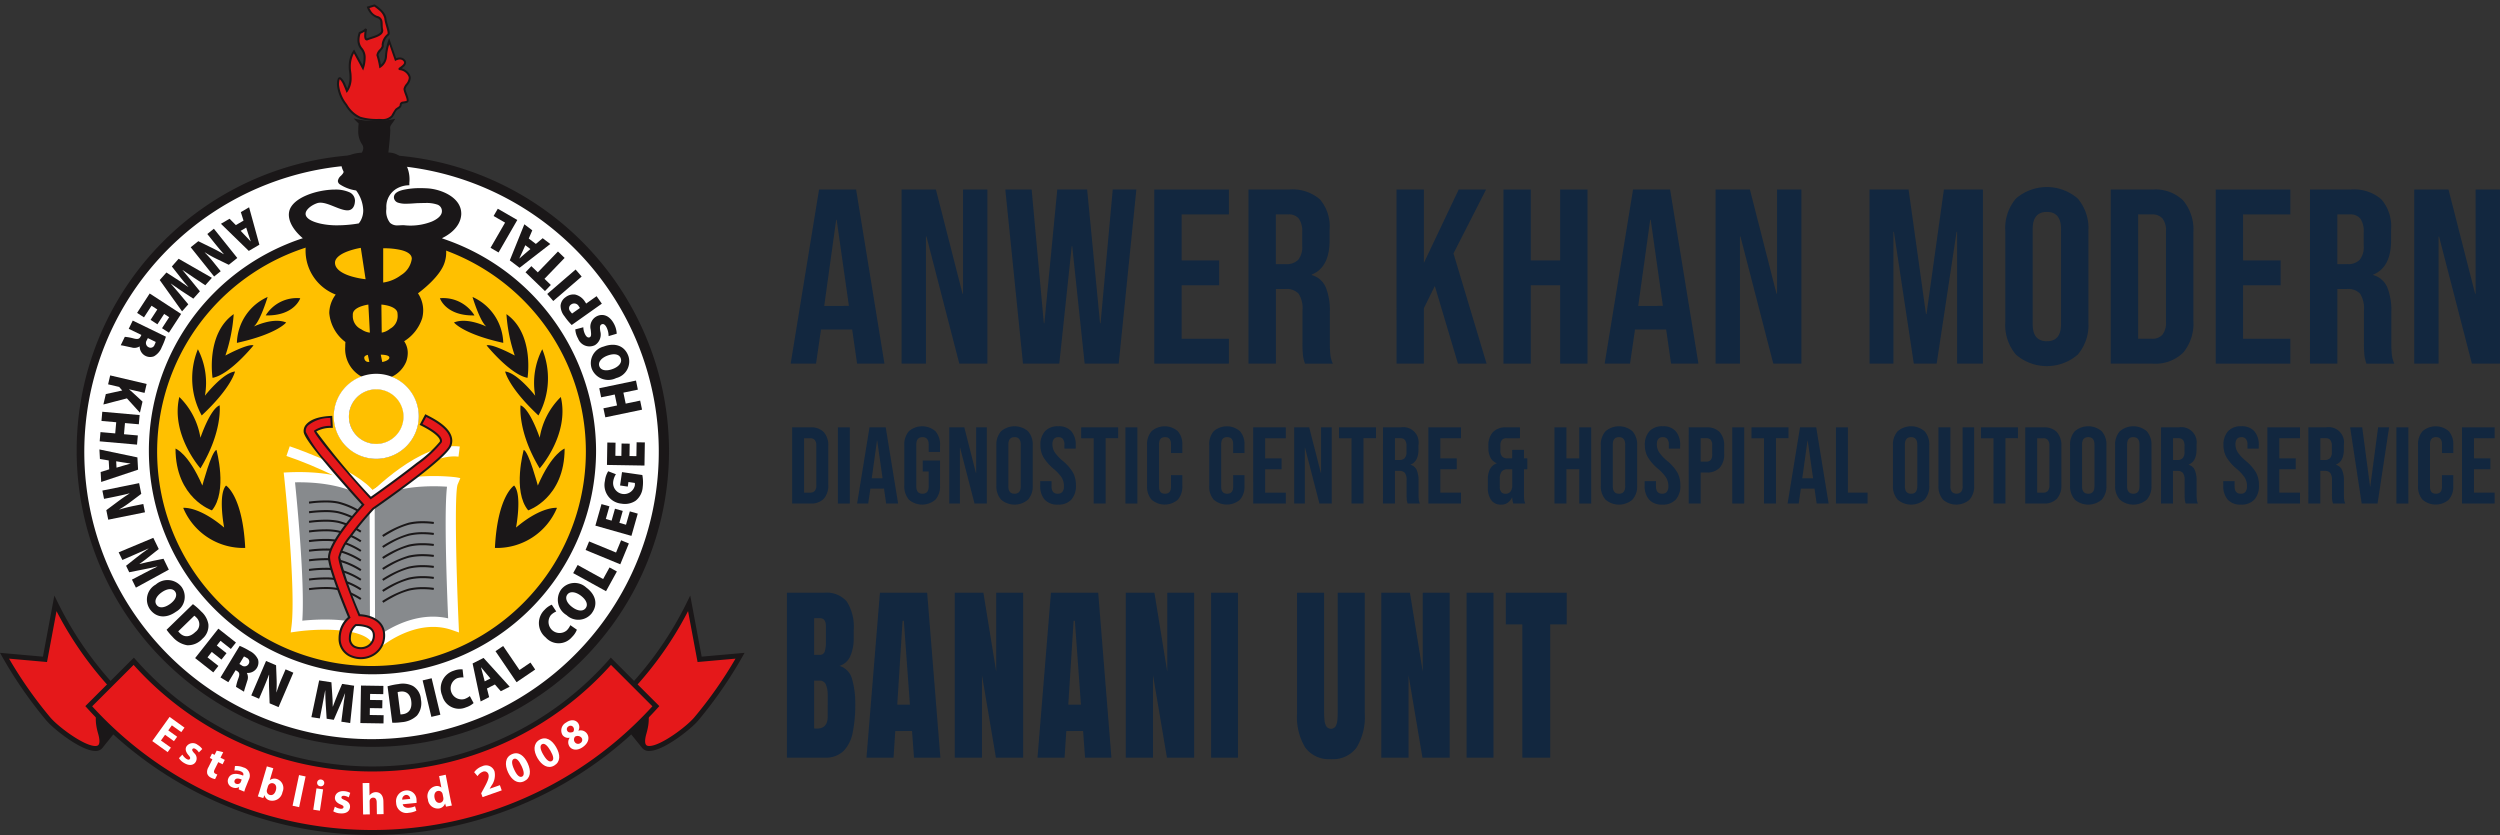 <svg xmlns="http://www.w3.org/2000/svg" xmlns:xlink="http://www.w3.org/1999/xlink" width="326.548" height="109.066" viewBox="0 0 326.548 109.066"><rect x="0" y="0" width="326.548" height="109.066" fill="#333333" stroke="none"/><defs><clipPath id="a"><rect width="101.86" height="21.74" transform="translate(0 0)" fill="none"/></clipPath></defs><g transform="translate(-1727 -1296.934)"><path d="M80.54,69.26l-5.283.47-1.365-7.311A45.9,45.9,0,0,1,63.628,76.106s6.052-2.629,4.365,3.246c-1.352,4.714,5.327-.045,6.84-1.853A55.045,55.045,0,0,0,80.54,69.26" transform="translate(1743.128 1313.326)" fill="#e5181a"/><path d="M69.015,81.908h0a1.115,1.115,0,0,1-.948-.416c-.31-.41-3.96-4.884-3.973-4.877l-1.791.775,1.44-1.316A45.336,45.336,0,0,0,73.934,62.484l.432-.885,1.493,7.988,5.607-.5-.306.54a55.768,55.768,0,0,1-5.741,8.289c-.965,1.151-4.564,3.99-6.4,3.99M66.56,75.4a2.3,2.3,0,0,1,1.95.81c.538.716.582,1.873.13,3.44-.273.956-.15,1.317-.051,1.449.029.039.118.157.426.157,1.482,0,4.866-2.519,5.9-3.758a54.841,54.841,0,0,0,5.364-7.65l-4.956.441-1.242-6.65a45.959,45.959,0,0,1-8.849,11.928A6,6,0,0,1,66.56,75.4" transform="translate(1742.792 1313.118)" fill="#1a1718"/><path d="M.47,69.26l5.286.47,1.363-7.311A45.92,45.92,0,0,0,17.382,76.106s-6.052-2.629-4.363,3.246c1.354,4.714-5.326-.045-6.841-1.853A55.231,55.231,0,0,1,.47,69.26" transform="translate(1727.119 1313.326)" fill="#e5181a"/><path d="M12.452,81.908c-1.841,0-5.44-2.839-6.405-3.99A55.581,55.581,0,0,1,.306,69.629L0,69.088l5.608.5L7.1,61.6l.434.885A45.369,45.369,0,0,0,17.721,76.073l1.444,1.316-1.794-.776c-.013-.005-3.665,4.469-3.973,4.878a1.116,1.116,0,0,1-.946.416M1.185,69.848A54.842,54.842,0,0,0,6.548,77.5c1.037,1.238,4.422,3.757,5.9,3.757.307,0,.4-.118.425-.155.1-.132.222-.493-.053-1.449-.45-1.567-.406-2.725.133-3.44a2.29,2.29,0,0,1,1.949-.81,6.046,6.046,0,0,1,1.325.165A45.948,45.948,0,0,1,7.383,63.64l-1.242,6.65Z" transform="translate(1727 1313.118)" fill="#1a1718"/><path d="M77.447,68.452a41.542,41.542,0,0,1-62.324,0L9.246,74.322a49.828,49.828,0,0,0,74.077,0Z" transform="translate(1729.344 1314.855)" fill="#e5181a"/><path d="M46.376,91.241A50.323,50.323,0,0,1,9.1,74.637l-.208-.229,6.341-6.336.231.259a41.218,41.218,0,0,0,61.835,0l.229-.261,6.341,6.336-.207.229a50.332,50.332,0,0,1-37.282,16.6M9.788,74.43a49.5,49.5,0,0,0,73.176,0l-5.412-5.406a41.868,41.868,0,0,1-62.351,0Z" transform="translate(1729.253 1314.759)" fill="#1a1718"/><path d="M84.642,54.278A38.2,38.2,0,1,1,46.436,16.237,38.123,38.123,0,0,1,84.642,54.278" transform="translate(1729.087 1301.62)" fill="#fff"/><path d="M84.093,54.334A37.519,37.519,0,1,1,46.576,16.973,37.479,37.479,0,0,1,84.093,54.334M46.576,15.642A38.688,38.688,0,1,0,85.433,54.334,38.819,38.819,0,0,0,46.576,15.642" transform="translate(1728.956 1301.47)" fill="#1a1718"/><path d="M73.179,52.281A28.665,28.665,0,1,1,44.514,23.743,28.609,28.609,0,0,1,73.179,52.281" transform="translate(1731.018 1303.523)" fill="#ffc000"/><path d="M72.642,52.416A28,28,0,1,1,44.649,24.541,27.967,27.967,0,0,1,72.642,52.416M44.649,23.209A29.206,29.206,0,1,0,73.975,52.416,29.3,29.3,0,0,0,44.649,23.209" transform="translate(1730.883 1303.388)" fill="#1a1718"/><path d="M30.153,49.3s1.559,14.539.95,19.475c0,0,9.362-1.272,10.583,2.163,0,0,4.788-4.106,9.914-2.333,0,0-.781-17.305-.054-18.692,0,0-7.245-.831-10.587,1.884,0,0-2.949-2.824-10.806-2.5" transform="translate(1734.643 1309.994)" fill="#878a8d"/><path d="M29.641,49.5h0c.015.15,1.541,14.519.946,19.326l-.108.857.859-.122c3.412-.46,9.106-.4,9.866,1.729l.326.918.74-.633c.049-.04,4.568-3.832,9.261-2.209l.929.323-.041-.979c-.365-8.171-.538-17.381-.125-18.375l.341-.807a6.208,6.208,0,0,0-.864-.145c-.31-.034-7.563-.831-11.083,2.036l.89.031c-.132-.12-3.255-3.021-11.3-2.686l-.716.034Zm11.893,2.948c3.085-2.513,10.019-1.75,10.087-1.741l-.52-.965c-.746,1.429-.2,14.924-.018,19.024l.887-.657c-5.429-1.879-10.361,2.281-10.57,2.457l1.062.278c-1.365-3.833-10.29-2.735-11.3-2.6l.753.742c.617-4.952-.881-19.028-.946-19.623l-.632.736c7.407-.313,10.29,2.289,10.315,2.31l.076.078.1.048.38.178Z" transform="translate(1734.493 1309.859)" fill="#fff"/><path d="M29.849,47.317h0c3.681,1.246,9.8,3.937,10.57,5.829l.385.953.718-.738c.058-.066,6.341-6.514,10.8-5.955l.168-1.325c-5.123-.642-11.657,6.069-11.934,6.359l1.1.208c-1.247-3.073-10.34-6.24-11.379-6.593Z" transform="translate(1734.566 1309.174)" fill="#fff"/><path d="M24.685,50.141s2.172,1.329,2.507,8.15a8.494,8.494,0,0,1-8.1-5.234s2-.256,5.349,2.573c0,0-.836-4.323.248-5.489" transform="translate(1731.838 1310.214)" fill="#1a1718"/><path d="M23.048,54.361s-4.759-1.582-4.759-8.072c0,0,1.672.583,3.506,4.828,0,0,1.171-4.412,1.841-4.663,0,0,1.5,5.41-.588,7.907" transform="translate(1731.636 1309.238)" fill="#1a1718"/><path d="M21.487,50.234s-3.926-4.411-2.756-9.321a9.586,9.586,0,0,1,2.756,5.326S22.743,42.492,23.994,42c0,0,.422,3.411-2.507,8.238" transform="translate(1731.693 1307.875)" fill="#1a1718"/><path d="M21.264,44.586a10.075,10.075,0,0,1-.5-8.65,9.567,9.567,0,0,1,.919,6.073s2.341-3,3.926-3.164c0,0-.417,2.079-4.345,5.741" transform="translate(1732.084 1306.614)" fill="#1a1718"/><path d="M22.17,40.6s-.914-5.738,2.761-8.321a21.323,21.323,0,0,1-1.083,5.407s2.919-1.581,3.673-1.327c0,0-3.09,3.829-5.351,4.24" transform="translate(1732.594 1305.687)" fill="#1a1718"/><path d="M24.687,36.483A6.772,6.772,0,0,1,28.7,30.49s-1.172,3.912-2.088,4c0,0,2.671-1.418,4.51-.667,0,0-1.163,1.5-6.432,2.664" transform="translate(1733.257 1305.233)" fill="#1a1718"/><path d="M27.687,32.869A4.793,4.793,0,0,1,32.2,30.622s-.751,2.328-4.515,2.246" transform="translate(1734.018 1305.266)" fill="#1a1718"/><path d="M54.082,50.141s-2.171,1.329-2.508,8.15a8.5,8.5,0,0,0,8.106-5.234s-2.007-.256-5.349,2.573c0,0,.832-4.323-.249-5.489" transform="translate(1740.072 1310.214)" fill="#1a1718"/><path d="M55.266,54.361s4.758-1.582,4.758-8.072c0,0-1.666.583-3.5,4.828,0,0-1.176-4.412-1.841-4.663,0,0-1.505,5.41.585,7.907" transform="translate(1740.727 1309.238)" fill="#1a1718"/><path d="M56.752,50.234s3.923-4.411,2.756-9.321a9.6,9.6,0,0,0-2.756,5.326S55.5,42.492,54.249,42c0,0-.424,3.411,2.5,8.238" transform="translate(1740.745 1307.875)" fill="#1a1718"/><path d="M56.988,44.586a10.07,10.07,0,0,0,.5-8.65,9.575,9.575,0,0,0-.923,6.073s-2.338-3-3.925-3.164c0,0,.416,2.079,4.347,5.741" transform="translate(1740.343 1306.614)" fill="#1a1718"/><path d="M56.053,40.6s.923-5.738-2.754-8.321a21.112,21.112,0,0,0,1.084,5.407s-2.922-1.581-3.678-1.327c0,0,3.094,3.829,5.347,4.24" transform="translate(1739.852 1305.687)" fill="#1a1718"/><path d="M53.744,36.483a6.77,6.77,0,0,0-4.016-5.993s1.171,3.912,2.093,4c0,0-2.676-1.418-4.512-.667,0,0,1.163,1.5,6.435,2.664" transform="translate(1738.991 1305.233)" fill="#1a1718"/><path d="M50.356,32.869a4.8,4.8,0,0,0-4.512-2.246s.748,2.328,4.512,2.246" transform="translate(1738.62 1305.266)" fill="#1a1718"/><path d="M38.512,51.514l.056,18.247h.664l-.056-18.25Z" transform="translate(1736.761 1310.561)" fill="#fff"/><path d="M38.143,2.918a.382.382,0,0,0,.1-.233c0-.125-.054,0-.1.233" transform="translate(1736.668 1298.173)" fill="#1a1718"/><path d="M42.279,14.583c0-.005.013-.011.018-.016.2-.261.281-.6.5-.84.193-.2.614-.3.614-.633,0-.5.919-.163.919-.579s-.419-1.167-.419-1.5.836-1,.668-1.582a1.152,1.152,0,0,0-.167-.347,1.525,1.525,0,0,0-1.087-.657c-.416,0,1-.493.585-1.074a.694.694,0,0,0-.169-.177,1.033,1.033,0,0,0-1,0L41.9,4.773a7.547,7.547,0,0,0-.415,2,1.768,1.768,0,0,1-.752,1.334A9.376,9.376,0,0,0,40.4,6.692c-.167-.419.751-1,.668-1.332a1.883,1.883,0,0,1,.666-1.411c.336-.169-.247-1.339-.332-2.167S39.984.116,39.984.116l-.837.247a2.09,2.09,0,0,0,1.172,1.248c.835.253.5.92.668,1.67s-1.337.991-1.922,1.241c-.4.175-.3-.834-.18-1.346a2.328,2.328,0,0,1-.822.523,2.162,2.162,0,0,0,.249,2.077c.753.831.163,2.5.163,2.5L37.313,6.109a3.7,3.7,0,0,0-.5,2.661,3.344,3.344,0,0,1-.419,2.5s-.534-1.474-.88-1.637c-.149-.068-.266.1-.291.723A4.777,4.777,0,0,0,36.3,13.1a4,4,0,0,0,1.825,1.69,7.8,7.8,0,0,0,2.434.287,2.012,2.012,0,0,0,1.721-.491" transform="translate(1735.927 1297.534)" fill="#e5181a"/><path d="M40.579,15.237a7.925,7.925,0,0,1-2.474-.3A4.086,4.086,0,0,1,36.213,13.2a5.032,5.032,0,0,1-1.1-2.724v-.1a2.259,2.259,0,0,1,.09-.608.307.307,0,0,1,.276-.254.3.3,0,0,1,.115.023,2.2,2.2,0,0,1,.638.948c.088.184.158.362.216.505.024-.051.053-.115.081-.184a3.5,3.5,0,0,0,.228-1.281,4.853,4.853,0,0,0-.055-.7,4.521,4.521,0,0,1-.05-.689,3.637,3.637,0,0,1,.579-2.073l.125-.169,1.114,2.053a3.773,3.773,0,0,0,.117-.93,1.6,1.6,0,0,0-.347-1.117,1.821,1.821,0,0,1-.451-1.258,2.909,2.909,0,0,1,.175-.963l.024-.054.055-.023a2.3,2.3,0,0,0,.312-.138,1.482,1.482,0,0,0,.45-.333l.237.107a4.793,4.793,0,0,0-.1.839.654.654,0,0,0,.066.371.077.077,0,0,1,.03-.008c.3-.128.773-.246,1.173-.415s.692-.38.678-.6a.245.245,0,0,0-.01-.081A8.74,8.74,0,0,1,40.8,2.31c-.048-.264-.113-.416-.489-.535A2.221,2.221,0,0,1,39.047.432L39,.307,40.028,0l.053.033c.006.016,1.364.815,1.485,1.762.059.622.431,1.459.436,1.938a.378.378,0,0,1-.177.36,1.925,1.925,0,0,0-.605,1.195.365.365,0,0,0,.009.076.361.361,0,0,1,.005.069c-.01.251-.206.434-.375.647s-.327.42-.315.531a.215.215,0,0,0,.009.059,7.638,7.638,0,0,1,.3,1.217,1.978,1.978,0,0,0,.181-.193,1.422,1.422,0,0,0,.346-.891A7.78,7.78,0,0,1,41.8,4.757l.13-.356.914,2.634a1.326,1.326,0,0,1,.479-.1.875.875,0,0,1,.523.165,1.05,1.05,0,0,1,.2.2.537.537,0,0,1,.1.3c-.019.362-.351.6-.575.751a1.81,1.81,0,0,1,.976.682,1.539,1.539,0,0,1,.184.389.615.615,0,0,1,.025.2,1.635,1.635,0,0,1-.369.874,1.73,1.73,0,0,0-.32.549c-.013.259.411,1.018.416,1.5,0,.254-.239.346-.4.366a1.594,1.594,0,0,0-.446.09.114.114,0,0,0-.07.122c-.028.469-.524.559-.649.726-.194.2-.266.536-.5.831a.058.058,0,0,0-.013.023,1.856,1.856,0,0,1-1.529.536h-.306M35.451,9.852a2.633,2.633,0,0,0-.07.529c0,.035,0,.064,0,.1a4.856,4.856,0,0,0,1.054,2.572A3.9,3.9,0,0,0,38.2,14.687a7.578,7.578,0,0,0,2.389.277c.1,0,.2.006.3.006a1.6,1.6,0,0,0,1.315-.436.115.115,0,0,0,.016-.024,8.977,8.977,0,0,1,.514-.847c.258-.237.6-.342.573-.54A.433.433,0,0,1,43.7,12.7a4.683,4.683,0,0,0,.466-.086c.056-.034.054-.025.064-.07,0-.356-.41-1.1-.424-1.5a1.546,1.546,0,0,1,.371-.7,1.478,1.478,0,0,0,.317-.726.483.483,0,0,0-.014-.124.947.947,0,0,0-.15-.307,1.4,1.4,0,0,0-.974-.594.389.389,0,0,1-.1-.013.163.163,0,0,1-.112-.149.244.244,0,0,1,.074-.142c.034-.024.063-.049.1-.076a2.7,2.7,0,0,0,.248-.183c.182-.137.326-.311.315-.43a.249.249,0,0,0-.05-.147.747.747,0,0,0-.135-.143.678.678,0,0,0-.364-.113,1.112,1.112,0,0,0-.343.068.98.98,0,0,0-.147.06l-.138.08-.756-2.181A6.059,6.059,0,0,0,41.653,6.8a1.891,1.891,0,0,1-.815,1.443l-.178.117-.036-.208a10.388,10.388,0,0,0-.32-1.388.4.4,0,0,1-.033-.155,1.325,1.325,0,0,1,.377-.706,1.174,1.174,0,0,0,.32-.473V5.419a.505.505,0,0,1-.016-.132,2.062,2.062,0,0,1,.756-1.434s.018-.018.026-.12c0-.364-.365-1.232-.436-1.912A1.952,1.952,0,0,0,40.6.766,5.531,5.531,0,0,0,39.987.29l-.63.191a2.66,2.66,0,0,0,.2.369,1.554,1.554,0,0,0,.831.667.842.842,0,0,1,.676.752c.043.32,0,.659.078,1.01a.591.591,0,0,1,.02.139c-.013.442-.425.676-.842.851s-.916.3-1.176.415a.427.427,0,0,1-.134.03.323.323,0,0,1-.285-.239,1.241,1.241,0,0,1-.051-.4,4.18,4.18,0,0,1,.038-.51,2.666,2.666,0,0,1-.515.266,2.6,2.6,0,0,0-.14.81,1.565,1.565,0,0,0,.387,1.078,1.921,1.921,0,0,1,.416,1.3,4.265,4.265,0,0,1-.229,1.336l-.094.286L37.33,6.405a2.337,2.337,0,0,0-.142.306,3.778,3.778,0,0,0-.267,1.419,4.021,4.021,0,0,0,.049.649,4.9,4.9,0,0,1,.058.745,3.055,3.055,0,0,1-.505,1.854l-.149.188-.085-.224s-.13-.365-.306-.746a2.412,2.412,0,0,0-.5-.815c-.009.018-.018.039-.035.071" transform="translate(1735.899 1297.505)" fill="#1a1718"/><path d="M52.453,24.346c.081-2.082-2.592-3.162-4.347-3.243s-4.261.08-4.184,1.078,2.261.58,3.183.58,3.1-.223,3.1,1.192-2.981,2.22-5.019,1.97c-.745-.086-2.592.667-2.508-2.413a3.008,3.008,0,0,1,3.01-3.073c.08-4.411-2.76-4-2.76-4a29.639,29.639,0,0,0,.251-3.324c-.055-.341.269-.641.514-1.032a12.742,12.742,0,0,1-2.61.231,10.408,10.408,0,0,1-2.136-.249c.232.239.389.382.389.382s-.248,1.833.338,2.583a1.1,1.1,0,0,1,0,1.409c-3.429.333-2.595,1.667-2.343,2.249s-1.256,1.083-.5,1.661a5.361,5.361,0,0,0,2.117.778c2,2.885.331,4.55.331,4.55a14.341,14.341,0,0,1-5.157.025c-3.106-.741-2.036-2.323-.411-2.911s4.648,2.437,4.87-.114-7.771-1.347-8.326,1.335c-.4,1.955,2.229,3.777,2.229,3.777a6.1,6.1,0,0,0,3.931,7c-2.635,3.434,1.2,6.2,1.2,6.2-.28,2.885,1.195,4.106,2.352,4.623a5.407,5.407,0,1,0,3.136.016,3.743,3.743,0,0,0,2.166-2.061,2.613,2.613,0,0,0-.332-2.659,5.519,5.519,0,0,0,2.423-3,3.844,3.844,0,0,0-.6-3.253s2.863-2.028,3.512-3.972a3.412,3.412,0,0,0-.4-3.26s2.508-1,2.592-3.075M35.992,30.916c-.337-1.74,3.589-2.329,3.589-2.329L40.252,33s-3.927-.328-4.261-2.079m2.306,6.5c.034-1.171,2.284-1.405,2.284-1.405l.208,3.925s-.355.159-1.335-.44A2.039,2.039,0,0,1,38.3,37.412m1.538,5.9c-.256-.667.666-.751.666-.751l.251,1.166a.7.7,0,0,1-.916-.415m5.4,7.447A3.733,3.733,0,1,1,41.5,47.045a3.729,3.729,0,0,1,3.733,3.718m-3.063-6.952-.252-1.246s1.42-.083,1.42.5-1.168.746-1.168.746m1.2-4.391c-.938.656-1.307.515-1.307.515l-.041-3.928s2.263.093,2.372,1.261a2.049,2.049,0,0,1-1.023,2.152m-1.116-6.007V28.674s4.009-.167,4.009,1.5-2.59,3.24-4.009,3.24" transform="translate(1734.657 1300.563)" fill="#1a1718"/><path d="M35.994,50.808a5.519,5.519,0,0,1,3.636-5.177,4.12,4.12,0,0,1-2.166-3.912c0-.2.006-.41.026-.627A5.278,5.278,0,0,1,35.38,37.3a4.086,4.086,0,0,1,.842-2.405,6.14,6.14,0,0,1-3.936-5.867,8.387,8.387,0,0,1,.078-1.141c-.384-.281-2.247-1.708-2.264-3.417a2.122,2.122,0,0,1,.048-.441c.4-1.79,3.6-2.835,5.956-2.849a4.4,4.4,0,0,1,1.835.323,1.221,1.221,0,0,1,.8,1.112.681.681,0,0,1-.006.113c-.05.816-.471,1.18-1,1.166-1.009-.016-2.473-1.014-3.518-1a1.237,1.237,0,0,0-.44.07c-.846.3-1.5.9-1.487,1.386-.01.414.444.926,1.885,1.266a9.852,9.852,0,0,0,2.251.232,16.5,16.5,0,0,0,2.807-.248,2.4,2.4,0,0,0,.276-.414,2.794,2.794,0,0,0,.31-1.307,4.592,4.592,0,0,0-.929-2.582,5.234,5.234,0,0,1-2.121-.795.568.568,0,0,1-.264-.454,1.1,1.1,0,0,1,.409-.677c.189-.194.342-.381.333-.505a.378.378,0,0,0-.015-.081,2.4,2.4,0,0,1-.286-.94,1.063,1.063,0,0,1,.568-.925,4.976,4.976,0,0,1,2.11-.559c.016-.033.046-.075.076-.137a1.046,1.046,0,0,0,.119-.454.979.979,0,0,0-.232-.614,3.1,3.1,0,0,1-.417-1.78,6.162,6.162,0,0,1,.053-.831c-.071-.061-.189-.179-.352-.338l-.315-.326.439.1a10.478,10.478,0,0,0,2.112.248H41.3A12.762,12.762,0,0,0,43.691,12l.3-.064-.162.266c-.242.372-.514.662-.5.882,0,.015,0,.036,0,.051a1.832,1.832,0,0,1,.019.264c0,.73-.191,2.417-.249,2.943h.041a2.411,2.411,0,0,1,1.608.622,4.28,4.28,0,0,1,1.092,3.332c0,.065,0,.124,0,.189l0,.135h-.13a3.066,3.066,0,0,0-.436.043,3.372,3.372,0,0,0-.973.326,2.736,2.736,0,0,0-1.465,2.576c0,.066-.006.13-.006.194a2.428,2.428,0,0,0,.491,1.766,1.357,1.357,0,0,0,1.012.332c.254,0,.5-.025.717-.026a.8.8,0,0,1,.177.014c.236.023.493.04.756.04a7.606,7.606,0,0,0,2.8-.53c.8-.347,1.315-.825,1.31-1.352a.887.887,0,0,0-.662-.88,4.384,4.384,0,0,0-1.458-.192c-.316,0-.612.016-.837.016-.4,0-1.084.081-1.712.081a3.09,3.09,0,0,1-1.043-.133.772.772,0,0,1-.557-.653c0-.024,0-.041,0-.06.013-.528.538-.8,1.193-.96a10.16,10.16,0,0,1,2.321-.229c.277,0,.553.009.808.024,1.755.084,4.451,1.132,4.474,3.282v.1h0c-.094,1.866-1.96,2.867-2.522,3.131a3.341,3.341,0,0,1,.555,1.9,4.259,4.259,0,0,1-.231,1.342c-.6,1.784-2.921,3.561-3.455,3.96a3.97,3.97,0,0,1,.681,2.221,4.149,4.149,0,0,1-.133,1.037,5.531,5.531,0,0,1-2.354,3,2.691,2.691,0,0,1,.471,1.543,3.364,3.364,0,0,1-.209,1.137A3.805,3.805,0,0,1,43.5,45.652a5.52,5.52,0,1,1-7.5,5.156M30.408,24.084a2.308,2.308,0,0,0-.033.387,3.542,3.542,0,0,0,1.1,2.261,7.488,7.488,0,0,0,1.107.988l.07.048-.014.081a8.844,8.844,0,0,0-.084,1.18,5.813,5.813,0,0,0,3.317,5.415,4.069,4.069,0,0,0,.609.259l.186.059-.118.152a3.865,3.865,0,0,0-.9,2.388,4.237,4.237,0,0,0,1.029,2.6,5.92,5.92,0,0,0,1.034,1.017l.06.044-.005.078c-.021.234-.033.463-.033.674a3.833,3.833,0,0,0,2.309,3.816l.333.145-.348.108a5.254,5.254,0,1,0,3.058.009l-.37-.114.356-.139a3.641,3.641,0,0,0,2.09-1.98,3,3,0,0,0,.2-1.039,2.427,2.427,0,0,0-.258-1.1,1.641,1.641,0,0,0-.244-.382l-.112-.125.144-.085a6.022,6.022,0,0,0,1-.76,4.6,4.6,0,0,0,1.36-2.15,3.769,3.769,0,0,0-.224-2.55,3.321,3.321,0,0,0-.347-.588l-.093-.114.119-.083a15.5,15.5,0,0,0,1.5-1.242,7.36,7.36,0,0,0,1.967-2.659,3.938,3.938,0,0,0,.213-1.26,3.279,3.279,0,0,0-.3-1.389,2.1,2.1,0,0,0-.292-.476l-.124-.145.177-.07a5.565,5.565,0,0,0,1.226-.74,3.056,3.056,0,0,0,1.279-2.22c0-.029,0-.06,0-.089.028-1.883-2.524-2.946-4.219-3.017-.254-.01-.524-.018-.793-.018a9.873,9.873,0,0,0-2.261.219c-.637.154-1,.407-.985.7v.036c.021.214.145.328.382.426a3.045,3.045,0,0,0,.95.114c.609,0,1.277-.079,1.712-.085.219,0,.513-.011.837-.011a4.523,4.523,0,0,1,1.551.209A1.156,1.156,0,0,1,50.359,24c-.006.713-.642,1.241-1.475,1.6a7.682,7.682,0,0,1-2.9.552,6.812,6.812,0,0,1-.793-.043.788.788,0,0,0-.139-.01c-.192,0-.445.031-.717.031a1.636,1.636,0,0,1-1.206-.416,2.687,2.687,0,0,1-.564-1.954c0-.068,0-.13,0-.2a3.015,3.015,0,0,1,1.606-2.81,3.815,3.815,0,0,1,1.405-.395v-.058c-.023-3.477-1.846-3.661-2.432-3.685a1.107,1.107,0,0,0-.177.011l-.172.029.019-.177s.268-2.241.262-3.075c0-.1,0-.179-.005-.219a.388.388,0,0,1-.011-.1,1.445,1.445,0,0,1,.362-.766,12.712,12.712,0,0,1-2.125.177h-.2a10.767,10.767,0,0,1-1.721-.16l.069.063.055.048-.013.07a7.511,7.511,0,0,0-.049.865,2.788,2.788,0,0,0,.356,1.611,1.224,1.224,0,0,1-.006,1.588l-.038.039-.049.009a4.867,4.867,0,0,0-2.047.524.808.808,0,0,0-.446.7,2.127,2.127,0,0,0,.266.831.512.512,0,0,1,.041.191,1.159,1.159,0,0,1-.411.692c-.191.189-.342.381-.332.49,0,.066.025.139.158.239a5.286,5.286,0,0,0,2.052.755l.061.008.031.046a4.881,4.881,0,0,1,1.009,2.783,2.88,2.88,0,0,1-.686,1.939l-.034.03-.043.006a16.408,16.408,0,0,1-2.9.264,10.338,10.338,0,0,1-2.316-.239c-1.458-.35-2.083-.894-2.092-1.529.018-.712.781-1.309,1.666-1.637a1.558,1.558,0,0,1,.533-.088c1.177.008,2.662,1.013,3.518,1,.41-.018.646-.169.731-.916a.474.474,0,0,0,.006-.094.956.956,0,0,0-.649-.87,4.192,4.192,0,0,0-1.719-.3H36.06c-2.289,0-5.374,1.133-5.652,2.639m7.256,26.724a3.864,3.864,0,1,1,3.867,3.849,3.864,3.864,0,0,1-3.867-3.849m.267,0a3.6,3.6,0,1,0,3.6-3.581,3.605,3.605,0,0,0-3.6,3.581m3.854-8.321.154-.006s.076-.006.183-.006a3.3,3.3,0,0,1,.8.085c.272.071.57.218.574.55,0,.4-.366.6-.664.717a3.07,3.07,0,0,1-.619.163l-.124.019Zm.415,1.369.133-.023Zm.1-.154a3.12,3.12,0,0,0,.427-.122c.287-.112.518-.282.5-.47.005-.119-.123-.222-.379-.292a3.123,3.123,0,0,0-.731-.078h-.011Zm-2.571-.295.13-.046.122-.048a.512.512,0,0,0,.513.376,1.186,1.186,0,0,0,.124-.013l-.2-.913a1.5,1.5,0,0,0-.2.06c-.158.071-.271.163-.271.321a.534.534,0,0,0,.035.168l-.122.048-.13.046a.756.756,0,0,1-.053-.262.627.627,0,0,1,.437-.567,1.28,1.28,0,0,1,.4-.1l.123-.011.3,1.4-.108.04a1.16,1.16,0,0,1-.328.053h-.019a.783.783,0,0,1-.746-.55m2.314-3.3-.092-.03-.041-4.167.142,0a5.494,5.494,0,0,1,1.177.2c.59.174,1.25.5,1.325,1.187.011.129.018.249.018.374a2.138,2.138,0,0,1-1.1,1.9l-.076-.109.076.109a2.435,2.435,0,0,1-1.286.56h-.006a.353.353,0,0,1-.137-.023m.181-.249a2.334,2.334,0,0,0,1.093-.509,1.863,1.863,0,0,0,.988-1.675,3.409,3.409,0,0,0-.02-.351c-.034-.484-.558-.785-1.131-.954a5.122,5.122,0,0,0-.974-.177Zm-1.551.272a2.571,2.571,0,0,1-1.265-.481,2.156,2.156,0,0,1-1.23-2.054c0-.046,0-.093,0-.147.033-.683.672-1.052,1.248-1.263a5.639,5.639,0,0,1,1.159-.273l.143-.013.222,4.162-.085.039a.5.5,0,0,1-.188.031Zm-2.219-2.667c0,.045-.006.085-.006.132a1.883,1.883,0,0,0,1.1,1.824,2.421,2.421,0,0,0,1.128.44L40.485,36.2a5.319,5.319,0,0,0-.96.239c-.555.2-1.062.536-1.067,1.022l-.133-.005Zm3.693-3.872V28.587l.127-.005s.115,0,.3,0a9.722,9.722,0,0,1,2.236.233c.825.2,1.6.6,1.613,1.406-.03,1.792-2.647,3.357-4.144,3.376v-.135h0v.135Zm.268-.275a4.985,4.985,0,0,0,2.326-.966,2.961,2.961,0,0,0,1.41-2.135c.01-.587-.6-.944-1.4-1.143a9.694,9.694,0,0,0-2.175-.232l-.159,0Zm-2.151-.144a11.345,11.345,0,0,1-2.034-.39c-1.034-.307-2.152-.824-2.352-1.8l.135-.023-.135.023a1.1,1.1,0,0,1-.025-.229c.018-.913.991-1.441,1.9-1.781a10.327,10.327,0,0,1,1.835-.474l.134-.018.717,4.709ZM38.31,32.53a11,11,0,0,0,1.814.361l-.625-4.1a10.125,10.125,0,0,0-1.653.435c-.895.322-1.736.852-1.718,1.528a.953.953,0,0,0,.019.182c.138.773,1.148,1.3,2.165,1.593" transform="translate(1734.629 1300.516)" fill="#1a1718"/><path d="M39.823,55.681a13.241,13.241,0,0,1,3.468-1.633,8.136,8.136,0,0,1,1.835-.191,10.645,10.645,0,0,1,1.46.1l-.04.266a10.441,10.441,0,0,0-1.42-.093,7.827,7.827,0,0,0-1.767.179,9.9,9.9,0,0,0-2.257.933c-.659.36-1.124.667-1.124.667Z" transform="translate(1737.094 1311.156)" fill="#1a1718"/><path d="M35.969,52.1a8.086,8.086,0,0,0-1.611-.14,15.161,15.161,0,0,0-2.133.154l-.036-.269a16.62,16.62,0,0,1,2.17-.15,8.2,8.2,0,0,1,1.668.143,9.775,9.775,0,0,1,3.021,1.317l-.15.222A9.809,9.809,0,0,0,35.969,52.1" transform="translate(1735.159 1310.608)" fill="#1a1718"/><path d="M35.969,53.107a8,8,0,0,0-1.611-.139,16.629,16.629,0,0,0-2.133.149l-.033-.269a16.9,16.9,0,0,1,2.166-.149,7.941,7.941,0,0,1,1.668.147,9.726,9.726,0,0,1,3.021,1.312l-.15.221a9.809,9.809,0,0,0-2.928-1.271" transform="translate(1735.16 1310.862)" fill="#1a1718"/><path d="M35.969,54.109a7.9,7.9,0,0,0-1.611-.143,16.493,16.493,0,0,0-2.133.15l-.033-.267a16.623,16.623,0,0,1,2.166-.152,8.573,8.573,0,0,1,1.668.145,9.9,9.9,0,0,1,3.021,1.315l-.15.226a9.752,9.752,0,0,0-2.928-1.275" transform="translate(1735.16 1311.116)" fill="#1a1718"/><path d="M35.969,55.108a8.083,8.083,0,0,0-1.611-.143,16.359,16.359,0,0,0-2.133.152l-.033-.264a16.623,16.623,0,0,1,2.166-.152,8.2,8.2,0,0,1,1.668.147,9.846,9.846,0,0,1,3.021,1.314l-.15.222a9.787,9.787,0,0,0-2.928-1.275" transform="translate(1735.16 1311.37)" fill="#1a1718"/><path d="M35.968,56.112a8.274,8.274,0,0,0-1.609-.138,15.85,15.85,0,0,0-2.135.15l-.036-.271a16.913,16.913,0,0,1,2.171-.15,8.277,8.277,0,0,1,1.667.147,9.9,9.9,0,0,1,3.021,1.315l-.15.219a9.707,9.707,0,0,0-2.928-1.272" transform="translate(1735.159 1311.624)" fill="#1a1718"/><path d="M35.968,57.117a7.723,7.723,0,0,0-1.609-.143,17.084,17.084,0,0,0-2.135.149l-.036-.263a16.25,16.25,0,0,1,2.171-.157,8.1,8.1,0,0,1,1.667.148,9.783,9.783,0,0,1,3.021,1.315l-.15.224a9.644,9.644,0,0,0-2.928-1.274" transform="translate(1735.159 1311.877)" fill="#1a1718"/><path d="M35.969,58.116a8.087,8.087,0,0,0-1.611-.139,16.908,16.908,0,0,0-2.133.147l-.033-.264a16.623,16.623,0,0,1,2.166-.152,8.2,8.2,0,0,1,1.668.148,9.7,9.7,0,0,1,3.021,1.315l-.15.222a9.774,9.774,0,0,0-2.928-1.276" transform="translate(1735.16 1312.132)" fill="#1a1718"/><path d="M35.968,59.118a8.179,8.179,0,0,0-1.609-.137,16.094,16.094,0,0,0-2.135.148l-.036-.266a16.508,16.508,0,0,1,2.171-.154,8.277,8.277,0,0,1,1.667.147,9.723,9.723,0,0,1,3.021,1.316l-.15.218a9.76,9.76,0,0,0-2.928-1.272" transform="translate(1735.159 1312.386)" fill="#1a1718"/><path d="M35.969,60.119a7.994,7.994,0,0,0-1.611-.14,17.05,17.05,0,0,0-2.133.145l-.033-.259a16.121,16.121,0,0,1,2.166-.152,8.2,8.2,0,0,1,1.668.145,10.036,10.036,0,0,1,3.021,1.309l-.15.228a9.844,9.844,0,0,0-2.928-1.276" transform="translate(1735.16 1312.64)" fill="#1a1718"/><path d="M35.969,61.121a7.647,7.647,0,0,0-1.611-.139,16.25,16.25,0,0,0-2.133.145l-.033-.262a16.9,16.9,0,0,1,2.166-.149,8.383,8.383,0,0,1,1.668.143,9.808,9.808,0,0,1,3.021,1.317l-.15.221a9.774,9.774,0,0,0-2.928-1.276" transform="translate(1735.16 1312.894)" fill="#1a1718"/><path d="M39.823,56.829a13.058,13.058,0,0,1,3.468-1.635A8.063,8.063,0,0,1,45.126,55a10.385,10.385,0,0,1,1.46.1l-.04.266a11.04,11.04,0,0,0-1.42-.1,7.918,7.918,0,0,0-1.767.186,9.666,9.666,0,0,0-2.257.926c-.659.356-1.124.668-1.124.668Z" transform="translate(1737.094 1311.446)" fill="#1a1718"/><path d="M39.823,57.969a13.416,13.416,0,0,1,3.468-1.633,7.981,7.981,0,0,1,1.835-.187,9.971,9.971,0,0,1,1.46.1l-.04.262s-.154-.023-.4-.044-.61-.053-1.017-.05a7.693,7.693,0,0,0-1.767.182,9.633,9.633,0,0,0-2.257.934c-.659.352-1.124.663-1.124.663Z" transform="translate(1737.094 1311.737)" fill="#1a1718"/><path d="M39.823,59.117a13.358,13.358,0,0,1,3.468-1.635,8.194,8.194,0,0,1,1.835-.191,10.385,10.385,0,0,1,1.46.1l-.04.267s-.154-.026-.4-.049-.613-.048-1.017-.048a8.057,8.057,0,0,0-1.767.182,9.837,9.837,0,0,0-2.257.929c-.659.36-1.124.667-1.124.669Z" transform="translate(1737.094 1312.026)" fill="#1a1718"/><path d="M39.823,60.264a13.142,13.142,0,0,1,3.468-1.635,8.134,8.134,0,0,1,1.835-.194,10.514,10.514,0,0,1,1.46.1l-.04.267a10.172,10.172,0,0,0-1.42-.1,8.053,8.053,0,0,0-1.767.18,9.848,9.848,0,0,0-2.257.933c-.659.358-1.124.664-1.124.668Z" transform="translate(1737.094 1312.316)" fill="#1a1718"/><path d="M39.823,61.406a13.387,13.387,0,0,1,3.468-1.632,8.2,8.2,0,0,1,1.835-.193,10.137,10.137,0,0,1,1.46.1l-.04.267a9.674,9.674,0,0,0-1.42-.1,7.777,7.777,0,0,0-1.767.187,9.838,9.838,0,0,0-2.257.929c-.659.357-1.124.666-1.124.666Z" transform="translate(1737.094 1312.607)" fill="#1a1718"/><path d="M39.823,62.549a13.474,13.474,0,0,1,3.468-1.628,8.063,8.063,0,0,1,1.835-.194,10.26,10.26,0,0,1,1.46.1l-.04.264-.409-.048A9.563,9.563,0,0,0,45.126,61a7.357,7.357,0,0,0-1.767.181,9.676,9.676,0,0,0-2.257.93c-.659.352-1.124.663-1.124.663v0Z" transform="translate(1737.094 1312.897)" fill="#1a1718"/><path d="M47.556,42.85,46.943,44c2.016,1,2.774,1.811,2.57,2.3-.325.808-4.811,4.289-9.134,7.315C37,49.9,33.52,45.8,33.106,44.886a3.685,3.685,0,0,1,2.177-.564l-.059-1.294c-.707.034-2.405.157-3.188,1.068a1.15,1.15,0,0,0-.276.923c.169,1.138,5.107,6.7,7.625,9.471-1.331,1.462-4.617,5.285-4.451,7.033.14,1.559,1.938,6.012,2.637,7.7a3.438,3.438,0,0,0-1.217,2.17A2.552,2.552,0,0,0,37.638,74.2a3.232,3.232,0,0,0,3.173-.183,2.885,2.885,0,0,0,1.3-2.721c-.152-1.787-1.964-2.319-3.221-2.379-.821-1.977-2.5-6.227-2.627-7.516-.081-.92,2.237-4.039,4.461-6.424,2.265-1.579,9.41-6.641,10.038-8.2.773-1.909-2.034-3.349-3.2-3.933M37.675,71.572a2.087,2.087,0,0,1,.752-1.349l.051-.008c.018,0,2.189-.094,2.3,1.19a1.631,1.631,0,0,1-.716,1.548,1.876,1.876,0,0,1-1.831.092,1.352,1.352,0,0,1-.56-1.473" transform="translate(1735.047 1308.366)" fill="#e5181a"/><path d="M37.605,74.357a2.578,2.578,0,0,1-1.4-2.417,3.309,3.309,0,0,1,.043-.539,3.569,3.569,0,0,1,1.185-2.189c-.725-1.757-2.457-6.063-2.608-7.64,0-.051-.005-.094-.005-.145.02-1.874,3.066-5.394,4.413-6.9-1.258-1.386-3.082-3.422-4.619-5.271-1.574-1.888-2.844-3.521-2.964-4.183-.005-.063-.01-.12-.01-.184a1.261,1.261,0,0,1,.331-.844c.837-.97,2.56-1.078,3.28-1.117l.13-.006.073,1.567-.133.005a3.953,3.953,0,0,0-2.021.465,92.428,92.428,0,0,0,7.126,8.525c2.126-1.494,4.286-3.095,5.965-4.417A15.756,15.756,0,0,0,49.418,46.3a.33.33,0,0,0,.025-.113c.028-.367-.73-1.144-2.523-2.024l-.13-.063.676-1.275.061-.117.118.056c1.025.524,3.383,1.682,3.412,3.4a1.887,1.887,0,0,1-.14.711c-.362.85-2.294,2.476-4.45,4.144-2.145,1.652-4.485,3.312-5.629,4.1a39.244,39.244,0,0,0-3.025,3.674,6.921,6.921,0,0,0-1.386,2.6v.036a48.326,48.326,0,0,0,2.586,7.4c1.27.078,3.1.644,3.262,2.5.009.09.013.188.013.285a3.031,3.031,0,0,1-1.373,2.56,3.3,3.3,0,0,1-1.8.531,3.435,3.435,0,0,1-1.5-.347m-5.434-30.14a1,1,0,0,0-.261.669c0,.046.005.1.009.143a17.912,17.912,0,0,0,2.9,4.056c1.569,1.878,3.433,3.962,4.687,5.351l.085.088-.085.09c-1.29,1.413-4.44,5.128-4.42,6.813,0,.041.005.081.008.122.134,1.507,1.93,5.979,2.626,7.652l.044.1-.085.061a3.3,3.3,0,0,0-1.166,2.081,3.156,3.156,0,0,0-.038.5,2.3,2.3,0,0,0,1.245,2.177,3.2,3.2,0,0,0,1.385.317,3.05,3.05,0,0,0,1.661-.486,2.759,2.759,0,0,0,1.248-2.335c0-.09,0-.177-.009-.266-.134-1.681-1.861-2.2-3.1-2.257h-.086l-.031-.081c-.825-1.987-2.5-6.212-2.634-7.552a.286.286,0,0,1-.005-.064,6.84,6.84,0,0,1,1.435-2.754,40.589,40.589,0,0,1,3.061-3.717l.011-.006.011-.006c1.132-.791,3.485-2.451,5.627-4.1s4.091-3.333,4.365-4.035a1.653,1.653,0,0,0,.118-.609c.029-1.393-2.059-2.565-3.14-3.1l-.483.916c1.725.887,2.522,1.581,2.552,2.2a.515.515,0,0,1-.044.213,14.941,14.941,0,0,1-3.107,2.878c-1.712,1.349-3.915,2.976-6.076,4.492l-.1.069-.079-.089c-3.384-3.738-6.853-7.81-7.29-8.773l-.043-.089.073-.068a3.636,3.636,0,0,1,2.127-.589L35.126,43.2a4.507,4.507,0,0,0-2.954,1.015m15.35-1.212.063-.12Zm-8.413,30.4a2.084,2.084,0,0,1-.9-.207,1.331,1.331,0,0,1-.663-1.267,2.8,2.8,0,0,1,.028-.347,2.263,2.263,0,0,1,.8-1.435l.03-.025.041-.006h.172a4.262,4.262,0,0,1,1.267.183,1.35,1.35,0,0,1,1.06,1.132c.005.061.008.117.008.175a1.756,1.756,0,0,1-.785,1.493,1.932,1.932,0,0,1-1.054.306ZM37.84,71.627a2.149,2.149,0,0,0-.028.3,1.068,1.068,0,0,0,.514,1.025,1.765,1.765,0,0,0,.782.182,1.677,1.677,0,0,0,.911-.264,1.488,1.488,0,0,0,.663-1.267c0-.05-.005-.1-.01-.153-.039-.483-.41-.742-.867-.9a4.206,4.206,0,0,0-1.188-.173H38.5a2.014,2.014,0,0,0-.661,1.245l-.137-.02Z" transform="translate(1735.02 1308.33)" fill="#1a1718"/><path d="M34.779,44.064a5.552,5.552,0,1,1,5.552,5.527,5.541,5.541,0,0,1-5.552-5.527m1.983,0a3.564,3.564,0,1,0,3.569-3.549,3.569,3.569,0,0,0-3.569,3.549" transform="translate(1735.815 1307.273)" fill="#fff"/><path d="M18.7,77.417l-1.161-.832L17,77.333l1.3.93-.42.587-2.013-1.444,2.263-3.155,1.948,1.4-.419.585-1.232-.882-.47.656,1.161.831Z" transform="translate(1731.021 1316.325)" fill="#fff"/><path d="M19.1,78.479a1.694,1.694,0,0,0,.54.569c.227.137.369.113.442-.011s.034-.228-.192-.49c-.4-.465-.431-.852-.254-1.138a1,1,0,0,1,1.457-.2,1.891,1.891,0,0,1,.6.545l-.444.441a1.382,1.382,0,0,0-.442-.453c-.183-.109-.331-.1-.4.028s-.009.229.226.51a.908.908,0,0,1,.213,1.141c-.268.45-.822.57-1.515.157a1.985,1.985,0,0,1-.682-.634Z" transform="translate(1731.725 1317.02)" fill="#fff"/><path d="M23.691,77.969l-.36.722.562.281-.287.578-.562-.28-.456.914c-.152.306-.148.481.089.6a1.4,1.4,0,0,0,.242.1l-.29.6a1.7,1.7,0,0,1-.545-.188.909.909,0,0,1-.48-.511,1.174,1.174,0,0,1,.157-.857l.514-1.033-.336-.167.288-.579.335.168.273-.548Z" transform="translate(1732.468 1317.215)" fill="#fff"/><path d="M25.157,82.417l.056-.28L25.2,82.13a1.013,1.013,0,0,1-.879.019.865.865,0,0,1-.523-1.143c.273-.682,1.014-.762,1.938-.385l.016-.038c.055-.139.059-.367-.342-.529a1.572,1.572,0,0,0-.8-.093l.06-.585a2.333,2.333,0,0,1,1.109.178,1.1,1.1,0,0,1,.7,1.6l-.366.91a4.405,4.405,0,0,0-.219.653Zm.4-1.276c-.426-.178-.8-.209-.925.107a.316.316,0,0,0,.2.44.478.478,0,0,0,.544-.129.64.64,0,0,0,.071-.133Z" transform="translate(1733.016 1317.621)" fill="#fff"/><path d="M26.866,83.329c.063-.173.17-.5.261-.8l.921-3.124.841.249L28.433,81.2l.011,0a.988.988,0,0,1,.93-.139,1.247,1.247,0,0,1,.714,1.7,1.357,1.357,0,0,1-1.671,1.093.935.935,0,0,1-.683-.676l-.011,0-.144.366Zm1.2-.895a.68.68,0,0,0-.028.154.532.532,0,0,0,.375.544c.36.105.662-.105.806-.592.124-.421.035-.81-.358-.925a.542.542,0,0,0-.614.27.7.7,0,0,0-.063.15Z" transform="translate(1733.81 1317.631)" fill="#fff"/><rect width="4.095" height="0.876" transform="translate(1765.216 1402.181) rotate(-78.111)" fill="#fff"/><path d="M32.645,84.717l.42-2.786.866.129-.42,2.788Zm1.43-3.428a.439.439,0,0,1-.531.364.442.442,0,1,1,.137-.872.438.438,0,0,1,.395.509" transform="translate(1735.274 1317.978)" fill="#fff"/><path d="M34.936,84.013a1.726,1.726,0,0,0,.736.275c.264.021.381-.063.394-.206s-.069-.221-.389-.356c-.564-.243-.762-.577-.731-.91.044-.523.524-.884,1.22-.827a1.932,1.932,0,0,1,.781.226l-.2.592a1.4,1.4,0,0,0-.6-.211c-.213-.018-.341.059-.352.2s.093.211.427.358c.52.227.722.516.694.93-.044.523-.488.875-1.292.808a2.01,2.01,0,0,1-.894-.268Z" transform="translate(1735.803 1318.285)" fill="#fff"/><path d="M37.789,81.149l.876-.014.025,1.611H38.7a1.035,1.035,0,0,1,.342-.293.979.979,0,0,1,.454-.118c.56-.009.993.371,1.005,1.22l.026,1.651-.876.013-.025-1.552c-.006-.369-.137-.62-.465-.615a.464.464,0,0,0-.434.312.542.542,0,0,0-.026.2l.026,1.673-.876.013Z" transform="translate(1736.578 1318.07)" fill="#fff"/><path d="M42.142,83.72c.065.36.437.5.845.456a2.426,2.426,0,0,0,.763-.192l.174.58a2.8,2.8,0,0,1-1,.272,1.353,1.353,0,0,1-1.64-1.281,1.413,1.413,0,0,1,1.27-1.637,1.251,1.251,0,0,1,1.39,1.276,2.213,2.213,0,0,1,.005.347Zm.969-.7a.509.509,0,0,0-.549-.519.575.575,0,0,0-.484.62Z" transform="translate(1737.462 1318.266)" fill="#fff"/><path d="M46.922,80.276l.623,3.2c.061.311.138.637.186.822l-.765.148-.119-.4-.011,0a.982.982,0,0,1-.775.638,1.293,1.293,0,0,1-1.46-1.19,1.335,1.335,0,0,1,.951-1.715.855.855,0,0,1,.791.17l.011,0-.293-1.5Zm-.387,2.593a1.275,1.275,0,0,0-.041-.15.526.526,0,0,0-.587-.326c-.39.075-.525.466-.44.9.091.47.381.718.737.649a.513.513,0,0,0,.417-.51.71.71,0,0,0-.015-.2Z" transform="translate(1738.294 1317.852)" fill="#fff"/><path d="M50.505,83.444l-.178-.5.313-.574c.529-.965.765-1.494.632-1.912a.536.536,0,0,0-.766-.313,1.362,1.362,0,0,0-.653.56l-.441-.511a2.088,2.088,0,0,1,1.03-.773,1.165,1.165,0,0,1,1.631.674,2.34,2.34,0,0,1-.406,1.859l-.229.387,0,.01,1.334-.469.239.681Z" transform="translate(1739.524 1317.609)" fill="#fff"/><path d="M55.557,79.325c.486,1.053.4,1.973-.471,2.375S53.454,81.5,53,80.535c-.454-.985-.4-1.959.481-2.365.91-.421,1.642.226,2.073,1.156m-1.754.839c.355.783.716,1.068,1.024.925s.3-.609-.061-1.384c-.348-.753-.694-1.077-1.014-.929-.292.135-.32.6.051,1.388" transform="translate(1740.363 1317.285)" fill="#fff"/><path d="M58.522,77.631c.583,1,.579,1.924-.247,2.407s-1.643-.051-2.182-.965c-.545-.936-.579-1.91.258-2.4.867-.5,1.655.07,2.171.956m-1.667,1c.427.745.812.994,1.106.824s.239-.633-.191-1.37c-.416-.717-.791-1.007-1.1-.83-.278.163-.263.627.18,1.376" transform="translate(1741.118 1316.892)" fill="#fff"/><path d="M59.585,78.05a1,1,0,0,1,0-1.154l-.01-.014a.912.912,0,0,1-.919-.35,1.165,1.165,0,0,1,.461-1.627c.713-.51,1.3-.308,1.569.061a.914.914,0,0,1,.039.986l.01.014a1,1,0,0,1,1.1.36c.4.554.2,1.257-.513,1.764-.775.554-1.443.374-1.739-.04m-.276-2.022c.147.207.429.2.727.1a.515.515,0,0,0,.031-.61.432.432,0,0,0-.639-.11.416.416,0,0,0-.119.617m1.836.87a.665.665,0,0,0-.839-.159.57.57,0,0,0-.045.721.513.513,0,0,0,.737.118.471.471,0,0,0,.147-.679" transform="translate(1741.821 1316.413)" fill="#fff"/><path d="M25.974,22.885l-.353-1.107,1.079-.632,1.344,4.887-1.384.811L23.023,23.3l1.126-.658.821.832ZM25.6,24.221l.623.654c.2.2.475.505.679.722l.011-.006c-.089-.285-.233-.663-.316-.935l-.277-.856Z" transform="translate(1732.836 1302.865)" fill="#1a1718"/><path d="M22.9,23.381,25.959,27.2l-1.112.89-1.5-.727a14.882,14.882,0,0,1-1.624-.9l-.016.013a19.787,19.787,0,0,1,1.358,1.547l.726.908-.861.689L19.873,25.8l.993-.793,1.616.791c.515.248,1.158.582,1.693.906l.02-.016c-.439-.5-.908-1.059-1.4-1.678l-.753-.941Z" transform="translate(1732.037 1303.431)" fill="#1a1718"/><path d="M19.114,26.51,23.459,29l-.862.969-1.529-1.015c-.476-.317-1.013-.688-1.438-.976l-.009.01c.364.422.741.884,1.124,1.361l1.148,1.409-.859.963-1.592-1.044c-.476-.317-.89-.605-1.342-.929l-.009.01c.367.419.743.86,1.123,1.306l1.162,1.4-.815.913-2.917-4.088.876-.984,1.632,1.053c.365.236.747.5,1.221.837l.009-.01c-.38-.436-.687-.791-.954-1.136l-1.2-1.532Z" transform="translate(1731.219 1304.224)" fill="#1a1718"/><path d="M16.047,33.574l.881-1.356-.756-.491-.986,1.519-.9-.585,1.645-2.533L20.037,32.8,18.443,35.25l-.9-.585.936-1.441-.659-.427-.88,1.356Z" transform="translate(1730.621 1305.141)" fill="#1a1718"/><path d="M18.484,35.057a8.986,8.986,0,0,1-.54,1.358,2.312,2.312,0,0,1-1.013,1.2,1.372,1.372,0,0,1-1.873-1.276l-.02-.01A1.266,1.266,0,0,1,14,36.463c-.509-.1-1.213-.278-1.42-.283l.536-1.106a6.425,6.425,0,0,1,1.158.213c.573.147.757.05.921-.286l.086-.174-1.655-.8.525-1.075Zm-2.358.183-.139.282a.617.617,0,0,0,.231.908A.542.542,0,0,0,17,36.121a2.055,2.055,0,0,0,.153-.379Z" transform="translate(1730.187 1305.856)" fill="#1a1718"/><path d="M16.425,39.783l-.273,1.166-2.023-.475,0,.014c.155.132.31.271.458.4l1.3,1.2-.338,1.445-1.7-1.869-3.075.8.318-1.361,2.147-.47-.406-.466-1.443-.338.273-1.166Z" transform="translate(1729.729 1307.305)" fill="#1a1718"/><path d="M15.5,44.089l-1.81-.16-.128,1.458,1.81.16-.107,1.2-4.878-.431.105-1.206,1.925.17.129-1.458-1.925-.17.105-1.2,4.88.432Z" transform="translate(1729.633 1308.265)" fill="#1a1718"/><path d="M11.573,47.818l-1.146-.191-.068-1.248,4.962,1.04.088,1.6-4.818,1.609-.07-1.3,1.116-.35Zm1.02.943.867-.256c.272-.081.666-.191.953-.272v-.014c-.293-.051-.7-.1-.975-.147l-.889-.147Z" transform="translate(1729.626 1309.26)" fill="#1a1718"/><path d="M10.667,50.861l4.8-.971.282,1.4-1.331,1a14.923,14.923,0,0,1-1.542,1.034l0,.02a20.393,20.393,0,0,1,2-.5l1.139-.229.219,1.08-4.8.971-.251-1.245,1.443-1.077c.456-.345,1.047-.763,1.581-1.091l-.005-.025c-.642.164-1.359.322-2.135.479l-1.182.238Z" transform="translate(1729.704 1310.15)" fill="#1a1718"/><path d="M15.66,60.23c.488-.261,1.073-.553,1.759-.886l-.009-.019c-.643.158-1.385.311-1.933.414l-1.731.346-.412-.847,1.37-1.086c.419-.337,1.013-.776,1.567-1.164l-.006-.013c-.632.28-1.294.579-1.8.8l-1.613.706-.486-1,4.526-1.893.711,1.46-1.059.844c-.429.35-.958.756-1.452,1.1l.008.018c.592-.147,1.277-.317,1.8-.422l1.325-.267.694,1.424-4.3,2.35L14.1,61.048Z" transform="translate(1730.134 1311.596)" fill="#1a1718"/><path d="M15.7,63.788a2.238,2.238,0,0,1,.775-3.215,2.315,2.315,0,0,1,3.383.333,2.23,2.23,0,0,1-.746,3.219c-1.284.918-2.6.793-3.408-.331Zm.88-.555c.338.474,1.033.395,1.754-.12.687-.49,1.005-1.146.663-1.623s-1.064-.39-1.756.105c-.719.505-1.007,1.154-.668,1.627Z" transform="translate(1730.875 1312.713)" fill="#1a1718"/><path d="M20.8,62.5a8.2,8.2,0,0,1,1.079.955,2.877,2.877,0,0,1,.94,1.667,2.211,2.211,0,0,1-.781,1.9,2.537,2.537,0,0,1-1.993.846,3.229,3.229,0,0,1-1.909-1.1,6.806,6.806,0,0,1-.776-.924Zm-1.919,3.551a1.307,1.307,0,0,0,.167.192c.534.572,1.279.661,2.071-.11a1.219,1.219,0,0,0,.139-1.878,1.726,1.726,0,0,0-.277-.244Z" transform="translate(1731.4 1313.347)" fill="#1a1718"/><path d="M23.777,69.095l-1.27-1-.558.708,1.423,1.121-.667.845L20.334,68.9l3.032-3.844,2.3,1.813L25,67.708,23.65,66.644l-.486.617,1.27,1Z" transform="translate(1732.154 1313.993)" fill="#1a1718"/><path d="M25.48,66.847a9.08,9.08,0,0,1,1.3.663,2.317,2.317,0,0,1,1.1,1.118,1.377,1.377,0,0,1-1.443,1.751l-.013.019a1.259,1.259,0,0,1,.036,1.049c-.145.5-.389,1.183-.412,1.39L25,72.2a6.454,6.454,0,0,1,.32-1.132c.2-.559.119-.752-.2-.946l-.167-.1L24,71.594l-1.022-.622Zm-.035,2.367.268.163a.616.616,0,0,0,.924-.144.543.543,0,0,0-.234-.814,1.9,1.9,0,0,0-.362-.187Z" transform="translate(1732.825 1314.448)" fill="#1a1718"/><path d="M26.184,72.921l1.93-4.5,1.309.562.064,1.665a14.927,14.927,0,0,1-.024,1.855l.019.008a19.824,19.824,0,0,1,.725-1.927l.458-1.068,1.014.436-1.93,4.5-1.168-.5-.064-1.8c-.024-.572-.034-1.295,0-1.92l-.024-.01c-.231.62-.508,1.3-.82,2.028L27.2,73.357Z" transform="translate(1733.637 1314.848)" fill="#1a1718"/><path d="M36.581,74.1c.063-.549.155-1.2.271-1.95l-.02,0c-.237.619-.533,1.316-.758,1.826l-.7,1.619-.931-.142L34.33,73.7c-.04-.535-.063-1.274-.068-1.95l-.014,0c-.13.678-.259,1.394-.362,1.937l-.338,1.727-1.1-.167,1.015-4.8,1.6.246.092,1.352c.045.55.079,1.217.081,1.82l.019,0c.216-.569.465-1.23.674-1.72l.534-1.242,1.567.239-.514,4.876-1.156-.177Z" transform="translate(1735.225 1315.361)" fill="#1a1718"/><path d="M40.412,73.952l-1.617-.025-.016.9,1.813.029-.018,1.074-3.022-.048.081-4.9,2.928.046-.019,1.077-1.717-.029-.014.786,1.618.025Z" transform="translate(1736.518 1315.498)" fill="#1a1718"/><path d="M40.385,71.131A8.441,8.441,0,0,1,41.8,70.84a2.876,2.876,0,0,1,1.9.249,2.212,2.212,0,0,1,1.047,1.764,2.534,2.534,0,0,1-.519,2.1,3.24,3.24,0,0,1-2.026.866,6.7,6.7,0,0,1-1.2.065ZM42.072,74.8a1.427,1.427,0,0,0,.253-.018c.778-.085,1.295-.627,1.156-1.722-.122-.95-.7-1.331-1.418-1.24a1.709,1.709,0,0,0-.362.075Z" transform="translate(1737.236 1315.449)" fill="#1a1718"/><rect width="1.21" height="4.898" transform="translate(1782.204 1385.808) rotate(-13.453)" fill="#1a1718"/><path d="M50.215,73.7a2.661,2.661,0,0,1-1,.56,2.261,2.261,0,0,1-3.09-1.517,2.411,2.411,0,0,1,1.52-3.277,2.616,2.616,0,0,1,1.131-.167l.118,1.058a2.032,2.032,0,0,0-.847.108,1.446,1.446,0,0,0,.964,2.712,2.306,2.306,0,0,0,.713-.392Z" transform="translate(1738.645 1315.068)" fill="#1a1718"/><path d="M51.124,72.1l.286,1.126-1.114.567-1.048-4.962,1.43-.726,3.414,3.76-1.162.589-.77-.88Zm.45-1.312-.583-.691c-.184-.216-.442-.534-.634-.762l-.011.006c.071.29.193.676.258.953l.226.871Z" transform="translate(1739.483 1314.766)" fill="#1a1718"/><path d="M51.634,67.539l1-.679L54.769,70l1.431-.974.617.909L54.384,71.59Z" transform="translate(1740.087 1314.452)" fill="#1a1718"/><path d="M61.117,65.827a2.678,2.678,0,0,1-.639.954,2.264,2.264,0,0,1-3.442.046,2.409,2.409,0,0,1-.128-3.609,2.62,2.62,0,0,1,.931-.661l.585.89a2.017,2.017,0,0,0-.707.479,1.446,1.446,0,0,0,2.088,1.98,2.274,2.274,0,0,0,.458-.673Z" transform="translate(1741.234 1313.361)" fill="#1a1718"/><path d="M62.576,64.234a2.236,2.236,0,0,1-3.3.258,2.316,2.316,0,0,1-.728-3.32,2.229,2.229,0,0,1,3.29-.287c1.269.936,1.559,2.231.737,3.344Zm-.8-.666c.345-.468.056-1.1-.657-1.631-.678-.5-1.4-.6-1.747-.127s-.041,1.132.643,1.637c.7.528,1.408.6,1.754.132Z" transform="translate(1741.731 1312.788)" fill="#1a1718"/><path d="M59.729,59.481l.584-1.06,3.329,1.835.835-1.517.961.529L64.02,61.844Z" transform="translate(1742.139 1312.313)" fill="#1a1718"/><path d="M61.021,57.114l.461-1.119L65,57.445l.661-1.6,1.014.419-1.122,2.72Z" transform="translate(1742.467 1311.66)" fill="#1a1718"/><path d="M65.619,52.966l-.441,1.556.866.247.5-1.744,1.034.295-.825,2.906-4.711-1.336.8-2.815,1.035.292-.47,1.653.756.214.441-1.557Z" transform="translate(1742.724 1310.704)" fill="#1a1718"/><path d="M67.93,49.144a5.04,5.04,0,0,1,.049,1.582,2.489,2.489,0,0,1-.926,1.777,2.515,2.515,0,0,1-1.84.381,2.439,2.439,0,0,1-2.167-2.977,3.018,3.018,0,0,1,.425-1.255l1.008.389a2.334,2.334,0,0,0-.362,1.029,1.438,1.438,0,0,0,2.823.49,1.153,1.153,0,0,0,.011-.382l-.834-.122-.088.6-1.007-.147.254-1.746Z" transform="translate(1742.971 1309.837)" fill="#1a1718"/><path d="M66.218,45.813l-.025,1.617.9.016.03-1.813,1.074.018-.048,3.022-4.9-.081.046-2.927,1.075.018L64.346,47.4l.786.014.025-1.618Z" transform="translate(1743.032 1309.072)" fill="#1a1718"/><path d="M62.99,42.823l1.779-.37-.3-1.433-1.779.369L62.448,40.2l4.795-1,.246,1.185-1.891.394.3,1.433,1.891-.394.246,1.185-4.795,1Z" transform="translate(1742.828 1307.443)" fill="#1a1718"/><path d="M66.468,36.92a2.237,2.237,0,0,1-1.586,2.9A2.317,2.317,0,0,1,61.7,38.616,2.23,2.23,0,0,1,63.263,35.7c1.478-.552,2.721-.086,3.2,1.211Zm-.994.306c-.2-.545-.894-.652-1.725-.342-.79.295-1.267.844-1.062,1.4s.925.653,1.722.356c.826-.3,1.272-.851,1.069-1.4Z" transform="translate(1742.602 1306.497)" fill="#1a1718"/><path d="M64.3,35.128a2.548,2.548,0,0,0-.285-1.176c-.2-.365-.426-.469-.643-.352s-.232.352-.158.889a1.627,1.627,0,0,1-.7,1.818,1.6,1.6,0,0,1-2.206-.869,2.8,2.8,0,0,1-.358-1.19l1.048-.276a2.174,2.174,0,0,0,.257.97c.174.325.4.432.589.33.217-.118.187-.374.122-.985a1.534,1.534,0,0,1,.746-1.729c.742-.4,1.66-.211,2.284.95a3.006,3.006,0,0,1,.365,1.307Z" transform="translate(1742.194 1305.709)" fill="#1a1718"/><path d="M59.87,34.222a8.424,8.424,0,0,1-.948-1.148,2.183,2.183,0,0,1-.505-1.394,1.492,1.492,0,0,1,.663-1.1,1.662,1.662,0,0,1,1.24-.337,2.1,2.1,0,0,1,1.28.929c.069.1.117.188.159.248l1.359-.963.689.976ZM60.94,32a2.5,2.5,0,0,0-.147-.232.674.674,0,0,0-1-.227.588.588,0,0,0-.1.909,1.793,1.793,0,0,0,.228.272Z" transform="translate(1741.806 1305.165)" fill="#1a1718"/><rect width="4.897" height="1.21" transform="translate(1798.477 1335.336) rotate(-40.775)" fill="#1a1718"/><path d="M57.239,29.322l.829.8-.766.8L54.76,28.467l.766-.8.842.812L59,25.751l.871.839Z" transform="translate(1740.88 1304.032)" fill="#1a1718"/><path d="M56.529,25.483l.889-.748.994.757L54.4,28.6l-1.276-.971,1.9-4.711,1.037.788L55.6,24.779Zm-1.378.167-.369.825c-.114.261-.287.63-.41.9l.011.008c.229-.191.524-.469.745-.648l.687-.583Z" transform="translate(1740.466 1303.313)" fill="#1a1718"/><path d="M52.165,27.009,51.117,26.4l1.9-3.29-1.5-.866.549-.95,2.547,1.472Z" transform="translate(1739.956 1302.903)" fill="#1a1718"/><g transform="translate(1727 1286.934)"><path d="M82.548,52.511h2.388a2.273,2.273,0,0,1,1.747.625,2.6,2.6,0,0,1,.583,1.833V60a2.6,2.6,0,0,1-.583,1.834,2.273,2.273,0,0,1-1.747.625H82.548Zm2.359,8.527a.757.757,0,0,0,.59-.227,1.091,1.091,0,0,0,.206-.74V54.9a1.091,1.091,0,0,0-.206-.74.757.757,0,0,0-.59-.227h-.8v7.106Z" transform="translate(20.923 13.31)" fill="#12273f"/><rect width="1.563" height="9.949" transform="translate(109.44 65.821)" fill="#12273f"/><path d="M86.1,27.728h4.841l3.7,22.74H91.067l-.649-4.516v.065H86.356l-.649,4.451H82.393Zm3.9,15.2L88.4,31.691h-.065l-1.559,11.24Z" transform="translate(20.884 7.028)" fill="#12273f"/><path d="M93.952,27.728h4.482l3.477,13.611h.064V27.728h3.184v22.74h-3.67L97.2,33.867h-.065v16.6H93.952Z" transform="translate(23.814 7.028)" fill="#12273f"/><path d="M104.759,27.728H108.2L109.794,45.2h.065l1.69-17.477h3.9L117.136,45.2h.065l1.592-17.477h3.086l-2.306,22.74h-4.45L113.5,35.134h-.065l-1.624,15.334h-4.743Z" transform="translate(26.553 7.028)" fill="#12273f"/><path d="M120.283,27.728h9.746v3.249h-6.172v6.009h4.9v3.249h-4.9v6.984h6.172v3.249h-9.746Z" transform="translate(30.488 7.028)" fill="#12273f"/><path d="M130.1,27.728h5.3a5.462,5.462,0,0,1,4.027,1.284,5.417,5.417,0,0,1,1.267,3.947v1.4q0,3.54-2.339,4.482V38.9a2.8,2.8,0,0,1,1.836,1.592,8.024,8.024,0,0,1,.535,3.216v4a15.126,15.126,0,0,0,.065,1.576,3.937,3.937,0,0,0,.325,1.186H137.48a5.218,5.218,0,0,1-.261-1.04,15.467,15.467,0,0,1-.065-1.754V43.515a3.535,3.535,0,0,0-.5-2.176,2.134,2.134,0,0,0-1.739-.617h-1.235v9.746H130.1Zm4.873,9.746a2.144,2.144,0,0,0,1.608-.553,2.608,2.608,0,0,0,.535-1.851V33.316a2.891,2.891,0,0,0-.437-1.787,1.661,1.661,0,0,0-1.381-.552h-1.624v6.5Z" transform="translate(32.977 7.028)" fill="#12273f"/><path d="M145.525,27.728H149.1v9.584l4.548-9.584h3.574l-4.255,8.349,4.321,14.391h-3.737l-3.021-10.136-1.429,2.89v7.245h-3.574Z" transform="translate(36.886 7.028)" fill="#12273f"/><path d="M156.669,27.728h3.574v9.258h3.833V27.728h3.574v22.74h-3.574V40.235h-3.833V50.468h-3.574Z" transform="translate(39.71 7.028)" fill="#12273f"/><path d="M170.921,27.728h4.841l3.7,22.74h-3.574l-.649-4.516v.065H171.18l-.649,4.451h-3.314Zm3.9,15.2-1.592-11.24h-.065L171.6,42.931Z" transform="translate(42.384 7.028)" fill="#12273f"/><path d="M178.776,27.728h4.482l3.477,13.611h.064V27.728h3.184v22.74h-3.67l-4.288-16.6h-.065v16.6h-3.184Z" transform="translate(45.313 7.028)" fill="#12273f"/><path d="M194.817,27.728h5.1L202.192,44h.065l2.274-16.275h5.1v22.74h-3.378V33.25h-.065l-2.6,17.218H200.6L198,33.25h-.065V50.468h-3.119Z" transform="translate(49.38 7.028)" fill="#12273f"/><path d="M210.364,49.365a5.95,5.95,0,0,1-1.4-4.223V33.186a5.95,5.95,0,0,1,1.4-4.223,6.177,6.177,0,0,1,8.056,0,5.951,5.951,0,0,1,1.4,4.223V45.142a5.951,5.951,0,0,1-1.4,4.223,6.177,6.177,0,0,1-8.056,0m5.88-4V32.959q0-2.241-1.851-2.241t-1.853,2.241V45.368q0,2.241,1.853,2.241t1.851-2.241" transform="translate(52.966 6.963)" fill="#12273f"/><path d="M219.956,27.728h5.458a5.207,5.207,0,0,1,4,1.429,5.942,5.942,0,0,1,1.331,4.192v11.5a5.936,5.936,0,0,1-1.331,4.19,5.2,5.2,0,0,1-4,1.43h-5.458Zm5.392,19.491a1.725,1.725,0,0,0,1.349-.52,2.48,2.48,0,0,0,.47-1.688V33.186a2.486,2.486,0,0,0-.47-1.69,1.729,1.729,0,0,0-1.349-.519H223.53V47.219Z" transform="translate(55.751 7.028)" fill="#12273f"/><path d="M230.893,27.728h9.746v3.249h-6.172v6.009h4.9v3.249h-4.9v6.984h6.172v3.249h-9.746Z" transform="translate(58.523 7.028)" fill="#12273f"/><path d="M240.715,27.728h5.3a5.462,5.462,0,0,1,4.027,1.284,5.417,5.417,0,0,1,1.267,3.947v1.4q0,3.54-2.339,4.482V38.9a2.8,2.8,0,0,1,1.836,1.592,8.024,8.024,0,0,1,.535,3.216v4a15.121,15.121,0,0,0,.065,1.576,3.937,3.937,0,0,0,.325,1.186H248.09a5.221,5.221,0,0,1-.261-1.04,15.473,15.473,0,0,1-.065-1.754V43.515a3.535,3.535,0,0,0-.5-2.176,2.134,2.134,0,0,0-1.739-.617h-1.235v9.746h-3.574Zm4.873,9.746a2.144,2.144,0,0,0,1.608-.553,2.608,2.608,0,0,0,.535-1.851V33.316a2.891,2.891,0,0,0-.437-1.787,1.661,1.661,0,0,0-1.381-.552h-1.625v6.5Z" transform="translate(61.013 7.028)" fill="#12273f"/><path d="M251.574,27.728h4.482l3.477,13.611h.064V27.728h3.184v22.74h-3.67l-4.288-16.6h-.065v16.6h-3.184Z" transform="translate(63.765 7.028)" fill="#12273f"/><path d="M90.935,52.51h2.118l1.619,9.949H93.11l-.285-1.975v.029H91.05l-.285,1.947H89.316Zm1.706,6.652-.7-4.917h-.028l-.683,4.917Z" transform="translate(22.639 13.31)" fill="#12273f"/><path d="M94.834,61.983a2.635,2.635,0,0,1-.6-1.855V54.9a2.635,2.635,0,0,1,.6-1.855,2.648,2.648,0,0,1,3.468,0,2.64,2.64,0,0,1,.6,1.855v.852H97.421V54.8q0-.98-.811-.98t-.81.98v5.444q0,.966.81.966t.811-.966V58.3h-.782V56.874H98.9v3.254a2.64,2.64,0,0,1-.6,1.855,2.648,2.648,0,0,1-3.468,0" transform="translate(23.886 13.281)" fill="#12273f"/><path d="M98.92,52.511h1.962l1.52,5.955h.029V52.511h1.393v9.949h-1.607L100.341,55.2h-.029v7.263H98.92Z" transform="translate(25.073 13.31)" fill="#12273f"/><path d="M104.441,61.977a2.6,2.6,0,0,1-.612-1.848V54.9a2.6,2.6,0,0,1,.612-1.848,2.7,2.7,0,0,1,3.525,0,2.6,2.6,0,0,1,.61,1.848V60.13a2.6,2.6,0,0,1-.61,1.848,2.7,2.7,0,0,1-3.525,0m2.572-1.749V54.8q0-.981-.81-.981t-.811.981v5.429q0,.981.811.98t.81-.98" transform="translate(26.317 13.281)" fill="#12273f"/><path d="M108.982,61.983a2.679,2.679,0,0,1-.583-1.855v-.568h1.478v.682q0,.966.811.966a.758.758,0,0,0,.6-.234,1.139,1.139,0,0,0,.207-.761,2.107,2.107,0,0,0-.285-1.1,5.223,5.223,0,0,0-1.052-1.144,6.317,6.317,0,0,1-1.35-1.542,3.15,3.15,0,0,1-.384-1.557,2.6,2.6,0,0,1,.6-1.826,2.24,2.24,0,0,1,1.734-.647,2.155,2.155,0,0,1,1.7.647,2.7,2.7,0,0,1,.577,1.855v.412h-1.479V54.8a1.149,1.149,0,0,0-.2-.746.723.723,0,0,0-.583-.234q-.782,0-.782.953a1.88,1.88,0,0,0,.291,1.009,5.586,5.586,0,0,0,1.059,1.137,5.805,5.805,0,0,1,1.35,1.549,3.43,3.43,0,0,1,.37,1.635,2.658,2.658,0,0,1-.6,1.875,2.27,2.27,0,0,1-1.755.654,2.2,2.2,0,0,1-1.72-.647" transform="translate(27.475 13.281)" fill="#12273f"/><path d="M114.3,53.932h-1.635V52.51h4.832v1.421h-1.635v8.527H114.3Z" transform="translate(28.556 13.31)" fill="#12273f"/><rect width="1.563" height="9.949" transform="translate(147.003 65.821)" fill="#12273f"/><path d="M120.122,61.991a2.563,2.563,0,0,1-.59-1.8V54.842a2.563,2.563,0,0,1,.59-1.8,2.614,2.614,0,0,1,3.426,0,2.568,2.568,0,0,1,.589,1.8v1.052h-1.478V54.742q0-.923-.782-.924t-.781.924V60.3q0,.91.781.909t.782-.909v-1.52h1.478v1.406a2.568,2.568,0,0,1-.589,1.8,2.614,2.614,0,0,1-3.426,0" transform="translate(30.297 13.281)" fill="#12273f"/><path d="M126.6,61.991a2.563,2.563,0,0,1-.59-1.8V54.842a2.563,2.563,0,0,1,.59-1.8,2.614,2.614,0,0,1,3.426,0,2.568,2.568,0,0,1,.589,1.8v1.052h-1.478V54.742q0-.923-.782-.924t-.781.924V60.3q0,.91.781.909t.782-.909v-1.52h1.478v1.406a2.568,2.568,0,0,1-.589,1.8,2.614,2.614,0,0,1-3.426,0" transform="translate(31.938 13.281)" fill="#12273f"/><path d="M130.588,52.511h4.263v1.421h-2.7v2.63H134.3v1.42h-2.146v3.056h2.7v1.421h-4.263Z" transform="translate(33.1 13.31)" fill="#12273f"/><path d="M134.862,52.511h1.962l1.52,5.955h.029V52.511h1.393v9.949h-1.607L136.284,55.2h-.029v7.263h-1.393Z" transform="translate(34.183 13.31)" fill="#12273f"/><path d="M141.168,53.932h-1.635V52.51h4.832v1.421h-1.635v8.527h-1.563Z" transform="translate(35.367 13.31)" fill="#12273f"/><path d="M148.845,52.511h4.263v1.421h-2.7v2.63h2.146v1.42h-2.146v3.056h2.7v1.421h-4.263Z" transform="translate(37.727 13.31)" fill="#12273f"/><path d="M144.117,52.51h2.316a2,2,0,0,1,2.318,2.289v.612q0,1.549-1.024,1.96V57.4a1.223,1.223,0,0,1,.8.7,3.493,3.493,0,0,1,.234,1.406v1.749a6.365,6.365,0,0,0,.029.689,1.7,1.7,0,0,0,.142.518h-1.592a2.29,2.29,0,0,1-.114-.454,6.968,6.968,0,0,1-.028-.768V59.418a1.547,1.547,0,0,0-.221-.953.935.935,0,0,0-.761-.269h-.54v4.263h-1.563Zm2.132,4.264a.937.937,0,0,0,.7-.242,1.139,1.139,0,0,0,.234-.81v-.767a1.264,1.264,0,0,0-.192-.782.726.726,0,0,0-.6-.242h-.711v2.843Z" transform="translate(36.529 13.31)" fill="#12273f"/><path d="M155.485,62.019a2.761,2.761,0,0,1-.441-1.691V59.29a2.841,2.841,0,0,1,.271-1.307,1.6,1.6,0,0,1,.881-.767v-.029a1.544,1.544,0,0,1-.817-.732,2.8,2.8,0,0,1-.263-1.3v-.186a2.594,2.594,0,0,1,.583-1.833,2.273,2.273,0,0,1,1.747-.625h1.791v1.421h-1.762a.757.757,0,0,0-.59.227,1.091,1.091,0,0,0-.206.74v.61a1.142,1.142,0,0,0,.234.811.941.941,0,0,0,.7.241h.612V55.453h1.536v1.108h.44v1.421h-.44v3.269a6.767,6.767,0,0,0,.028.689,1.706,1.706,0,0,0,.143.519h-1.564a2.836,2.836,0,0,1-.142-.782H158.2a1.949,1.949,0,0,1-.589.7,1.455,1.455,0,0,1-.832.227,1.519,1.519,0,0,1-1.292-.583m2.743-1.734v-2.3h-.6a.966.966,0,0,0-.782.291,1.542,1.542,0,0,0-.242.974v1.009a1.025,1.025,0,0,0,.2.711.718.718,0,0,0,.554.213q.739,0,.867-.895" transform="translate(39.298 13.31)" fill="#12273f"/><path d="M161.984,52.511h1.563v4.051h1.677V52.511h1.563v9.949h-1.563V57.982h-1.677v4.477h-1.563Z" transform="translate(41.057 13.31)" fill="#12273f"/><path d="M167.426,61.977a2.6,2.6,0,0,1-.612-1.848V54.9a2.6,2.6,0,0,1,.612-1.848,2.7,2.7,0,0,1,3.525,0,2.6,2.6,0,0,1,.61,1.848V60.13a2.6,2.6,0,0,1-.61,1.848,2.7,2.7,0,0,1-3.525,0M170,60.229V54.8q0-.981-.81-.981t-.811.981v5.429q0,.981.811.98t.81-.98" transform="translate(42.282 13.281)" fill="#12273f"/><path d="M171.966,61.983a2.679,2.679,0,0,1-.583-1.855v-.568h1.478v.682q0,.966.811.966a.758.758,0,0,0,.6-.234,1.139,1.139,0,0,0,.207-.761,2.107,2.107,0,0,0-.285-1.1,5.223,5.223,0,0,0-1.052-1.144,6.316,6.316,0,0,1-1.35-1.542,3.149,3.149,0,0,1-.384-1.557,2.6,2.6,0,0,1,.6-1.826,2.24,2.24,0,0,1,1.734-.647,2.155,2.155,0,0,1,1.7.647,2.7,2.7,0,0,1,.577,1.855v.412h-1.479V54.8a1.149,1.149,0,0,0-.2-.746.723.723,0,0,0-.583-.234q-.782,0-.782.953a1.88,1.88,0,0,0,.291,1.009,5.588,5.588,0,0,0,1.059,1.137,5.8,5.8,0,0,1,1.35,1.549,3.43,3.43,0,0,1,.37,1.635,2.658,2.658,0,0,1-.6,1.875,2.27,2.27,0,0,1-1.755.654,2.2,2.2,0,0,1-1.72-.647" transform="translate(43.44 13.281)" fill="#12273f"/><path d="M175.975,52.51h2.3a2.281,2.281,0,0,1,1.749.625,2.6,2.6,0,0,1,.583,1.834v.98a2.6,2.6,0,0,1-.583,1.834,2.276,2.276,0,0,1-1.749.625h-.74v4.05h-1.563Zm2.3,4.477a.736.736,0,0,0,.575-.213,1.079,1.079,0,0,0,.192-.725V54.87a1.083,1.083,0,0,0-.192-.726.736.736,0,0,0-.575-.213h-.74v3.056Z" transform="translate(44.604 13.31)" fill="#12273f"/><rect width="1.563" height="9.949" transform="translate(226.264 65.821)" fill="#12273f"/><path d="M184.152,53.932h-1.635V52.51h4.832v1.421h-1.635v8.527h-1.563Z" transform="translate(46.262 13.31)" fill="#12273f"/><path d="M187.9,52.51h2.118l1.619,9.949h-1.563l-.285-1.975v.029h-1.776l-.285,1.947h-1.449Zm1.706,6.652-.7-4.917h-.028l-.683,4.917Z" transform="translate(47.216 13.31)" fill="#12273f"/><path d="M191.316,52.511h1.563v8.527h2.572v1.421h-4.135Z" transform="translate(48.492 13.31)" fill="#12273f"/><path d="M197.869,61.977a2.6,2.6,0,0,1-.612-1.848V54.9a2.6,2.6,0,0,1,.612-1.848,2.7,2.7,0,0,1,3.525,0A2.6,2.6,0,0,1,202,54.9V60.13a2.6,2.6,0,0,1-.61,1.848,2.7,2.7,0,0,1-3.525,0m2.572-1.749V54.8q0-.981-.81-.981t-.811.981v5.429q0,.981.811.98t.81-.98" transform="translate(49.998 13.281)" fill="#12273f"/><path d="M202.594,61.955A2.64,2.64,0,0,1,202,60.1V52.51h1.563v7.7a1.084,1.084,0,0,0,.207.74.88.88,0,0,0,1.18,0,1.091,1.091,0,0,0,.206-.74v-7.7h1.507V60.1a2.64,2.64,0,0,1-.6,1.855,2.648,2.648,0,0,1-3.468,0" transform="translate(51.199 13.31)" fill="#12273f"/><path d="M208.064,53.932H206.43V52.51h4.832v1.421h-1.635v8.527h-1.563Z" transform="translate(52.323 13.31)" fill="#12273f"/><path d="M211.045,52.511h2.388a2.273,2.273,0,0,1,1.747.625,2.6,2.6,0,0,1,.583,1.833V60a2.6,2.6,0,0,1-.583,1.834,2.273,2.273,0,0,1-1.747.625h-2.388Zm2.359,8.527a.757.757,0,0,0,.59-.227,1.091,1.091,0,0,0,.206-.74V54.9a1.091,1.091,0,0,0-.206-.74.757.757,0,0,0-.59-.227h-.8v7.106Z" transform="translate(53.493 13.31)" fill="#12273f"/><path d="M216.328,61.977a2.6,2.6,0,0,1-.612-1.848V54.9a2.6,2.6,0,0,1,.612-1.848,2.7,2.7,0,0,1,3.525,0,2.6,2.6,0,0,1,.61,1.848V60.13a2.6,2.6,0,0,1-.61,1.848,2.7,2.7,0,0,1-3.525,0m2.572-1.749V54.8q0-.981-.81-.981t-.811.981v5.429q0,.981.811.98t.81-.98" transform="translate(54.677 13.281)" fill="#12273f"/><path d="M221.022,61.977a2.6,2.6,0,0,1-.612-1.848V54.9a2.6,2.6,0,0,1,.612-1.848,2.7,2.7,0,0,1,3.525,0,2.6,2.6,0,0,1,.61,1.848V60.13a2.6,2.6,0,0,1-.61,1.848,2.7,2.7,0,0,1-3.525,0m2.572-1.749V54.8q0-.981-.81-.981t-.811.981v5.429q0,.981.811.98t.81-.98" transform="translate(55.866 13.281)" fill="#12273f"/><path d="M225.195,52.51h2.316a2,2,0,0,1,2.318,2.289v.612q0,1.549-1.024,1.96V57.4a1.221,1.221,0,0,1,.8.7,3.493,3.493,0,0,1,.234,1.406v1.749a6.371,6.371,0,0,0,.029.689,1.7,1.7,0,0,0,.142.518h-1.592a2.29,2.29,0,0,1-.114-.454,6.97,6.97,0,0,1-.028-.768V59.418a1.547,1.547,0,0,0-.221-.953.934.934,0,0,0-.761-.269h-.54v4.263h-1.563Zm2.132,4.264a.935.935,0,0,0,.7-.242,1.139,1.139,0,0,0,.234-.81v-.767a1.264,1.264,0,0,0-.192-.782.726.726,0,0,0-.6-.242h-.711v2.843Z" transform="translate(57.079 13.31)" fill="#12273f"/><path d="M232.263,61.983a2.679,2.679,0,0,1-.583-1.855v-.568h1.478v.682q0,.966.811.966a.762.762,0,0,0,.6-.234,1.146,1.146,0,0,0,.206-.761,2.107,2.107,0,0,0-.285-1.1,5.223,5.223,0,0,0-1.052-1.144,6.317,6.317,0,0,1-1.35-1.542,3.149,3.149,0,0,1-.384-1.557,2.6,2.6,0,0,1,.6-1.826,2.24,2.24,0,0,1,1.734-.647,2.155,2.155,0,0,1,1.7.647,2.7,2.7,0,0,1,.577,1.855v.412h-1.479V54.8a1.149,1.149,0,0,0-.2-.746.723.723,0,0,0-.583-.234q-.782,0-.782.953a1.879,1.879,0,0,0,.291,1.009,5.587,5.587,0,0,0,1.059,1.137,5.8,5.8,0,0,1,1.35,1.549,3.43,3.43,0,0,1,.37,1.635,2.658,2.658,0,0,1-.6,1.875,2.27,2.27,0,0,1-1.755.654,2.2,2.2,0,0,1-1.72-.647" transform="translate(58.723 13.281)" fill="#12273f"/><path d="M236.273,52.511h4.263v1.421h-2.7v2.63h2.146v1.42h-2.146v3.056h2.7v1.421h-4.263Z" transform="translate(59.887 13.31)" fill="#12273f"/><path d="M240.547,52.51h2.316a2,2,0,0,1,2.318,2.289v.612q0,1.549-1.024,1.96V57.4a1.223,1.223,0,0,1,.8.7,3.493,3.493,0,0,1,.234,1.406v1.749a6.362,6.362,0,0,0,.029.689,1.7,1.7,0,0,0,.142.518h-1.592a2.288,2.288,0,0,1-.114-.454,6.968,6.968,0,0,1-.028-.768V59.418a1.547,1.547,0,0,0-.221-.953.935.935,0,0,0-.761-.269h-.54v4.263h-1.563Zm2.132,4.264a.937.937,0,0,0,.7-.242,1.139,1.139,0,0,0,.234-.81v-.767a1.264,1.264,0,0,0-.192-.782.726.726,0,0,0-.6-.242h-.711v2.843Z" transform="translate(60.97 13.31)" fill="#12273f"/><path d="M244.9,52.511h1.578l1.023,7.718h.029l1.023-7.718h1.435l-1.507,9.949h-2.074Z" transform="translate(62.074 13.31)" fill="#12273f"/><rect width="1.563" height="9.949" transform="translate(313.015 65.821)" fill="#12273f"/><path d="M252.567,61.991a2.557,2.557,0,0,1-.592-1.8V54.842a2.557,2.557,0,0,1,.592-1.8,2.613,2.613,0,0,1,3.424,0,2.568,2.568,0,0,1,.589,1.8v1.052H255.1V54.742q0-.923-.782-.924t-.781.924V60.3q0,.91.781.909t.782-.909v-1.52h1.478v1.406a2.568,2.568,0,0,1-.589,1.8,2.613,2.613,0,0,1-3.424,0" transform="translate(63.867 13.281)" fill="#12273f"/><path d="M256.557,52.511h4.263v1.421h-2.7v2.63h2.146v1.42H258.12v3.056h2.7v1.421h-4.263Z" transform="translate(65.028 13.31)" fill="#12273f"/><rect width="326.548" height="98.495" transform="translate(0 10)" fill="none"/></g><g transform="translate(1829.784 1374.353)"><g transform="translate(0 0)" clip-path="url(#a)"><path d="M0,21.543V0H4.93A3.455,3.455,0,0,1,7.818,1.144a6.148,6.148,0,0,1,.905,3.777v.943a5.623,5.623,0,0,1-.46,2.459,2.265,2.265,0,0,1-1.4,1.237,2.4,2.4,0,0,1,1.648,1.72,11.257,11.257,0,0,1,.419,3.3,17.889,17.889,0,0,1-.331,3.66,4.737,4.737,0,0,1-1.2,2.435,3.339,3.339,0,0,1-2.469.869ZM3.555,8.115H4.3A.616.616,0,0,0,4.95,7.65a3.767,3.767,0,0,0,.144-1.113V4.37q0-1.04-.775-1.04H3.555Zm.362,9.634q1.416,0,1.415-1.592V13.465a3.715,3.715,0,0,0-.232-1.45.868.868,0,0,0-.874-.533H3.555v6.242a3.279,3.279,0,0,0,.362.025" transform="translate(0 0)" fill="#12273f"/><path d="M8.292,21.545,10.049,0H16.22l1.726,21.545H14.5l-.258-3.477H12.055l-.228,3.477Zm4.021-6.917h1.653L13.172,3.673h-.165Z" transform="translate(2.102 0)" fill="#12273f"/><path d="M17.493,21.544V0h3.74l1.675,10.319V0h3.515V21.544H22.867L21.048,10.772V21.544Z" transform="translate(4.434 0)" fill="#12273f"/><path d="M26.115,21.545,27.872,0h6.171l1.726,21.545H32.327l-.258-3.477H29.878l-.228,3.477Zm4.021-6.917h1.653L30.995,3.673h-.165Z" transform="translate(6.619 0)" fill="#12273f"/><path d="M35.315,21.544V0h3.74L40.73,10.319V0h3.515V21.544H40.689L38.87,10.772V21.544Z" transform="translate(8.951 0)" fill="#12273f"/><rect width="3.513" height="21.543" transform="translate(55.406 0)" fill="#12273f"/><path d="M57.583,21.74a3.83,3.83,0,0,1-3.349-1.512,7.661,7.661,0,0,1-1.074-4.45V0h3.535V15.607a10.17,10.17,0,0,0,.051,1.035,2.031,2.031,0,0,0,.237.813.738.738,0,0,0,1.21.006,1.916,1.916,0,0,0,.233-.813c.031-.336.046-.682.046-1.042V0h3.535V15.779a7.661,7.661,0,0,1-1.074,4.45,3.83,3.83,0,0,1-3.349,1.512" transform="translate(13.474 0)" fill="#12273f"/><path d="M61.94,21.544V0h3.74l1.675,10.319V0H70.87V21.544H67.314L65.5,10.772V21.544Z" transform="translate(15.7 0)" fill="#12273f"/><rect width="3.513" height="21.543" transform="translate(88.779 0)" fill="#12273f"/><path d="M77.075,21.544V4.137H74.914V0h7.958V4.137h-2.16V21.544Z" transform="translate(18.988 0)" fill="#12273f"/></g></g></g></svg>